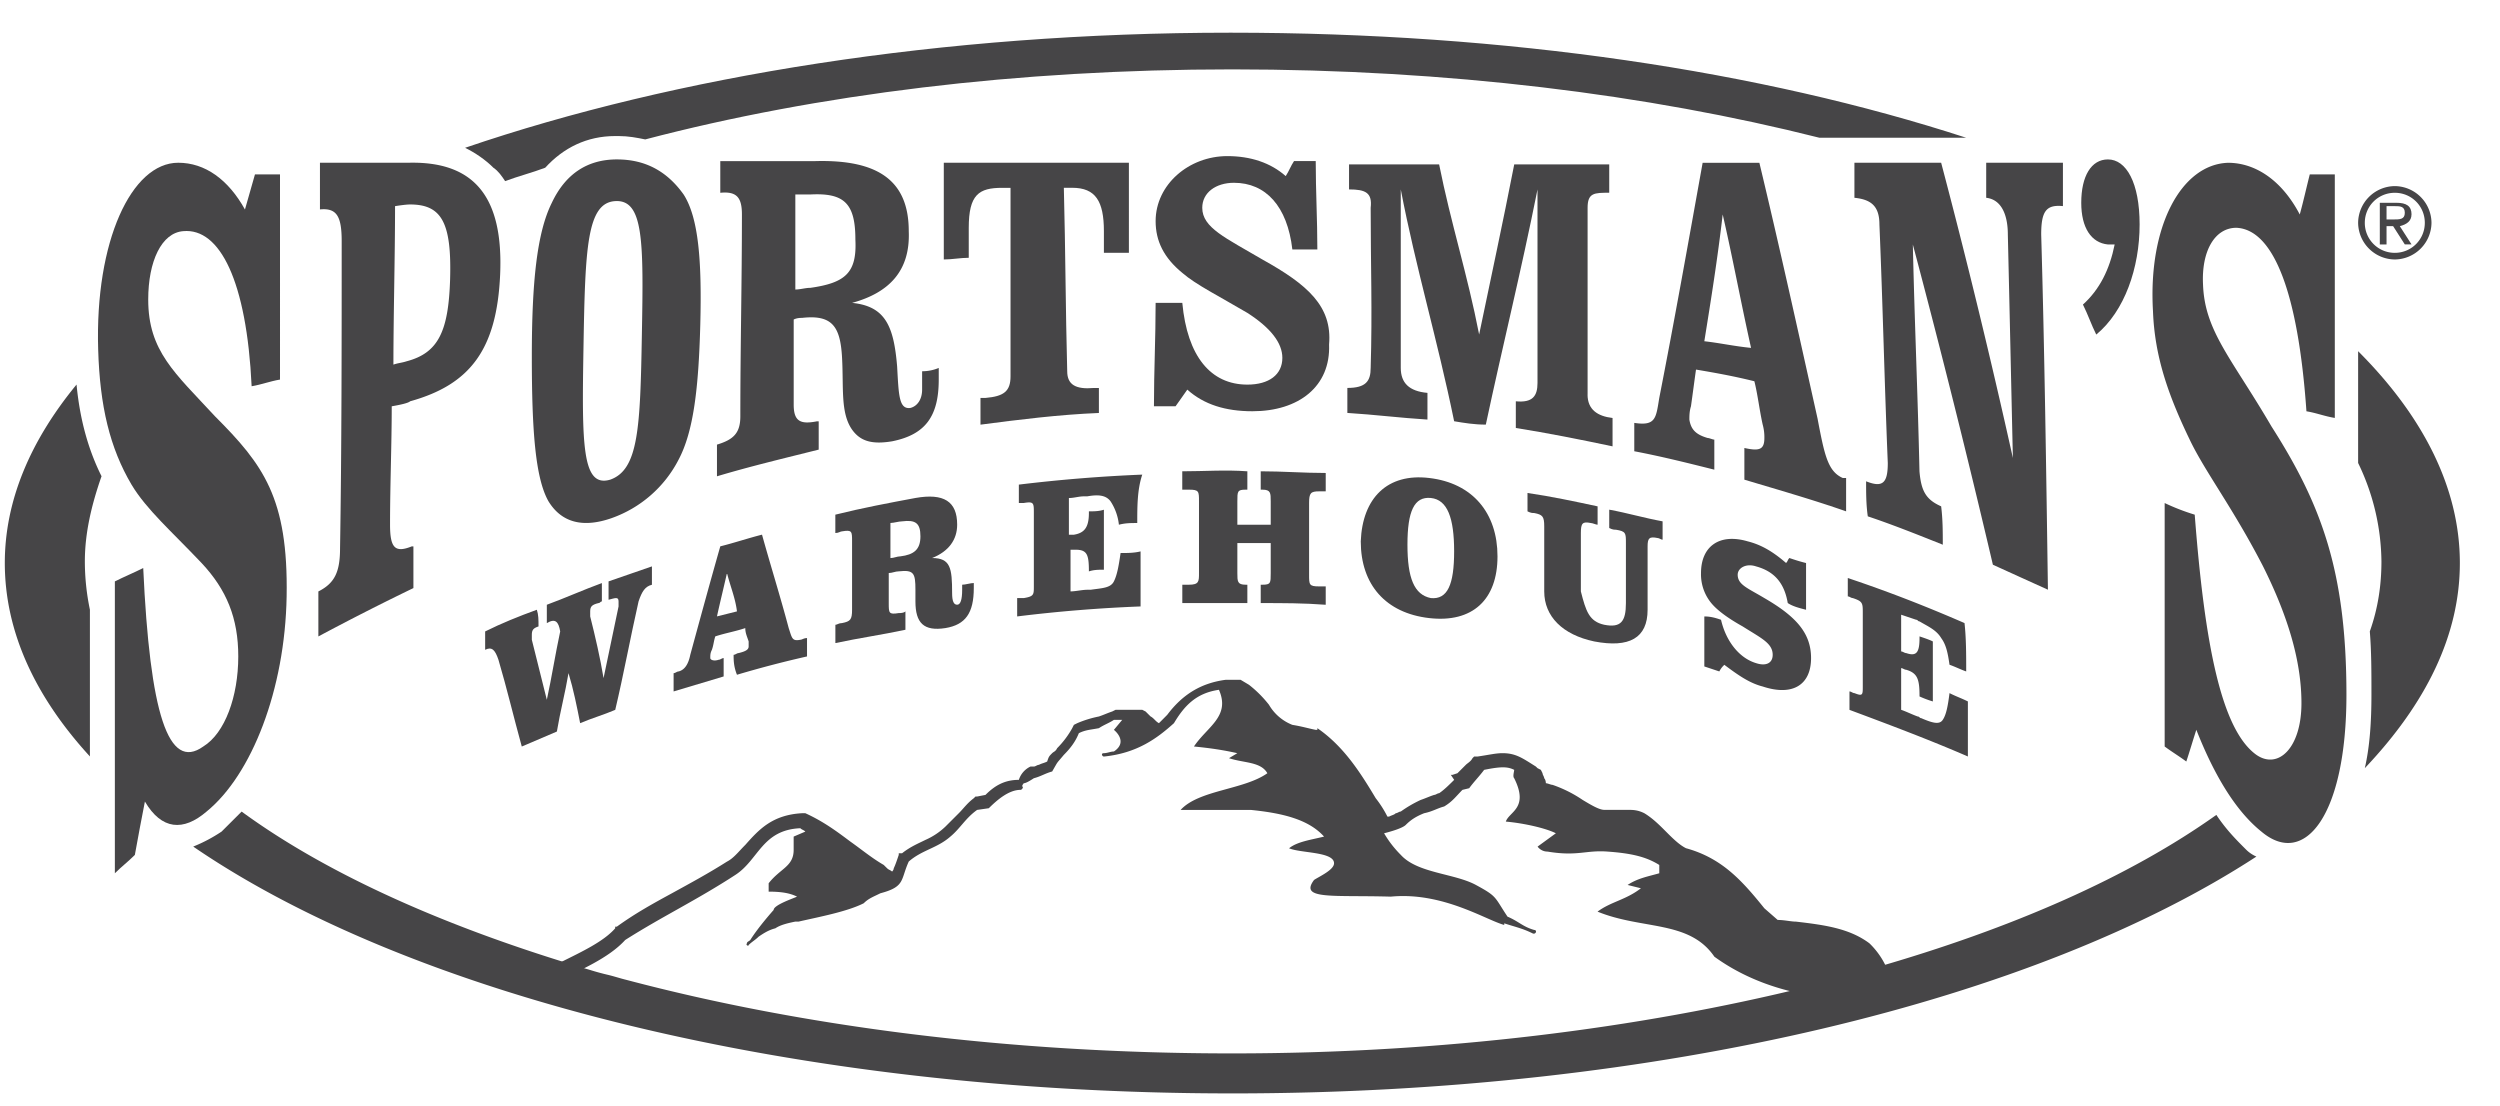 <svg xmlns="http://www.w3.org/2000/svg" width="52" height="23" version="1.1" viewBox="0 0 52 23"><g id="Page-1" fill="none" fill-rule="evenodd" stroke="none" stroke-width="1"><g id="Logos-to-use" fill="#464547" transform="translate(-131 -484)"><g id="sportsmans-warehouse" transform="translate(131 484)"><path id="Fill-319" d="M11.2 13.03c-.103.035-.138.069-.138.173v.104l.312 1.249c.105-.485.174-.936.278-1.422-.035-.208-.104-.277-.278-.173v-.382c.382-.14.764-.312 1.145-.451v.382c-.034 0-.034.034-.07.034-.138.035-.173.07-.173.174v.104c.105.416.209.867.278 1.283.104-.485.208-1.006.312-1.491v-.104c0-.104-.07-.07-.208-.035v-.382c.312-.104.59-.208.902-.312v.382c-.14.034-.208.138-.278.347-.173.763-.312 1.526-.485 2.255-.243.104-.486.173-.73.277-.068-.347-.137-.694-.242-1.041-.07.417-.173.798-.242 1.215l-.73.312c-.172-.625-.311-1.214-.485-1.804-.07-.208-.138-.278-.277-.208v-.382c.347-.173.694-.312 1.075-.451.035.104.035.208.035.347"/><path id="Fill-321" d="M15.26 13.62c.035 0 .069-.036.104-.036.139-.034.208-.069.208-.138v-.104c-.034-.105-.07-.174-.07-.278-.207.07-.415.104-.624.173-.034.105-.034.174-.07.278-.034.07-.034.104-.034.173 0 .035.07.07.174.035.034 0 .069-.035.104-.035v.382l-1.041.312v-.38c.035 0 .07-.036.104-.036.139-.035.208-.174.243-.347.208-.763.416-1.526.624-2.255.278-.069.59-.173.868-.243.173.625.38 1.284.555 1.943.069.208.069.278.243.243.034 0 .069-.035.138-.035v.382a22.5 22.5 0 0 0-1.457.381c-.07-.173-.07-.312-.07-.416m-.138-1.7c-.07.312-.14.59-.208.902l.416-.104c-.034-.278-.138-.52-.208-.798"/><path id="Fill-323" d="M17.723 11.26c0-.208 0-.243-.208-.208-.035 0-.07.035-.14.035v-.382c.556-.139 1.11-.243 1.666-.347.59-.104.868.07.868.555 0 .312-.174.555-.521.694.382 0 .416.208.416.728 0 .174.035.243.105.243.069 0 .104-.104.104-.312v-.104c.069 0 .173-.035.242-.035v.104c0 .521-.173.764-.59.833-.45.07-.624-.104-.624-.555v-.243c0-.347-.034-.416-.347-.382-.07 0-.138.035-.208.035v.625c0 .208 0 .242.208.208.035 0 .104 0 .139-.035v.382c-.486.104-.971.173-1.457.277v-.38c.035 0 .069-.036.139-.036.173-.035.208-.07.208-.278V11.26Zm1.006.312c.278-.035.416-.139.416-.416 0-.278-.104-.347-.381-.312-.07 0-.174.034-.243.034v.73c.069 0 .139-.036.208-.036Z"/><path id="Fill-325" d="M23.655 10.879c-.139 0-.243 0-.382.035a1.097 1.097 0 0 0-.173-.486c-.104-.14-.278-.14-.486-.104h-.069c-.104 0-.208.035-.312.035v.763h.104c.208-.035.312-.14.312-.451v-.035c.104 0 .208 0 .312-.034v1.248c-.104 0-.208 0-.312.035 0-.347-.035-.451-.278-.451h-.104v.867c.104 0 .243-.034.347-.034h.07c.242-.035.416-.035.485-.174.07-.138.104-.347.139-.59.139 0 .278 0 .416-.034v1.145a30.5 30.5 0 0 0-2.567.208v-.382h.139c.208-.035.208-.07.208-.243V10.67c0-.208 0-.243-.208-.208h-.104v-.382a32.16 32.16 0 0 1 2.567-.208c-.104.312-.104.659-.104 1.006"/><path id="Fill-327" d="M25.945 10.185h-.035c-.173 0-.173.035-.173.243v.486h.694v-.486c0-.174 0-.243-.174-.243h-.034v-.382c.45 0 .902.035 1.352.035v.382h-.138c-.174 0-.208.034-.208.243v1.491c0 .208 0 .243.208.243h.138v.382c-.45-.035-.901-.035-1.352-.035v-.382h.034c.174 0 .174-.034.174-.242v-.625h-.694v.625c0 .173 0 .242.173.242h.035v.382h-1.353v-.382h.139c.208 0 .208-.069.208-.242v-1.492c0-.208 0-.243-.208-.243h-.14v-.382c.452 0 .903-.034 1.354 0v.382Z"/><path id="Fill-329" d="M29.726 9.942c.902.104 1.422.728 1.422 1.63 0 .902-.52 1.388-1.422 1.284-.902-.104-1.422-.694-1.422-1.596.034-.902.555-1.422 1.422-1.318m-.451 1.388c0 .693.139 1.04.486 1.11.347.034.485-.278.485-.972 0-.693-.138-1.075-.485-1.11-.347-.034-.486.278-.486.972"/><path id="Fill-331" d="M33.368 12.995c.347.069.451-.069.451-.451v-1.249c0-.208 0-.243-.208-.277-.034 0-.07 0-.139-.035v-.382c.383.07.73.174 1.11.243v.382c-.034 0-.069-.035-.104-.035-.172-.035-.208 0-.208.174v1.318c0 .59-.382.798-1.11.659-.658-.139-1.04-.52-1.04-1.041v-1.353c0-.208-.035-.243-.208-.277-.035 0-.07 0-.14-.035v-.382c.486.07.973.174 1.458.278v.382c-.034 0-.104-.035-.14-.035-.173-.035-.208 0-.208.208v1.214c.105.416.175.625.486.694"/><path id="Fill-333" d="M35.797 12.89c.104.452.382.799.729.903.208.069.346 0 .346-.173 0-.243-.242-.347-.624-.59-.312-.174-.486-.312-.59-.416a.941.941 0 0 1-.277-.694c0-.555.381-.833.971-.66.278.07.52.209.798.45.035-.033.035-.068.069-.103.104.035.209.07.347.104v.972c-.138-.035-.277-.07-.381-.14-.07-.415-.278-.658-.659-.762-.209-.07-.382.035-.382.173 0 .209.208.278.555.486.659.382.971.728.971 1.249 0 .555-.381.798-1.006.59-.277-.07-.52-.243-.798-.451-.034.034-.069.069-.104.138l-.312-.104v-1.04c.139 0 .243.034.347.069"/><path id="Fill-335" d="M40.897 13.966c-.104-.035-.243-.104-.347-.139-.035-.243-.07-.416-.173-.555-.104-.173-.278-.243-.451-.347-.035 0-.035-.034-.07-.034l-.312-.105v.764c.035 0 .069.034.104.034.208.07.278 0 .278-.312v-.035c.104.035.208.07.277.105v1.248a2.192 2.192 0 0 1-.277-.104c0-.347-.035-.485-.278-.555-.035 0-.07-.034-.104-.034v.867c.104.035.243.104.347.14.035 0 .035.033.069.033.243.105.382.14.45.035.07-.104.105-.277.14-.555.139.07.243.104.382.173v1.145c-.798-.347-1.631-.659-2.463-.97v-.383c.034 0 .069.035.104.035.173.07.173.035.173-.139v-1.526c0-.208 0-.243-.208-.312-.035 0-.07-.035-.104-.035v-.382c.833.278 1.63.59 2.428.937.035.312.035.66.035 1.006"/><path id="Fill-337" d="M3.083 6.23c0-.798.278-1.388.729-1.422.763-.07 1.318 1.04 1.422 3.226.208-.035.381-.104.59-.139V3.628h-.521l-.208.73c-.347-.626-.832-.973-1.388-.973-.971 0-1.734 1.631-1.665 3.886.035 1.18.243 2.046.694 2.81.312.52.833.971 1.457 1.63.52.555.763 1.145.763 1.943 0 .833-.277 1.596-.728 1.873-.729.521-1.11-.694-1.249-3.712-.208.104-.382.174-.59.278v6.071c.139-.139.278-.243.416-.382.07-.38.139-.763.209-1.11.347.59.798.625 1.283.208.937-.763 1.631-2.532 1.665-4.475.035-2.047-.485-2.74-1.491-3.747-.833-.902-1.388-1.353-1.388-2.428"/><path id="Fill-339" d="M8.495 3.385h-1.84v.971c.348-.034.452.14.452.66 0 2.082 0 4.336-.034 6.383 0 .486-.104.729-.451.903v.936a54.131 54.131 0 0 1 1.977-1.006v-.867h-.035c-.347.139-.451.034-.451-.451 0-.833.035-1.665.035-2.463.208-.036.347-.07.382-.104C9.779 8 10.334 7.27 10.403 5.71c.069-1.596-.52-2.36-1.908-2.325m.867 2.429c-.034 1.075-.243 1.526-.902 1.7-.104.034-.173.034-.277.07 0-1.041.034-2.221.034-3.296 0 0 .209-.035.313-.035.659 0 .867.381.832 1.56"/><path id="Fill-341" d="M12.831 3.316c-.624 0-1.075.312-1.353.902-.312.624-.416 1.665-.416 3.192 0 1.526.07 2.532.347 3.018.277.451.728.555 1.318.347a2.505 2.505 0 0 0 1.388-1.215c.312-.589.416-1.49.451-2.81.034-1.318-.035-2.22-.347-2.705-.347-.486-.798-.729-1.388-.729m.52 3.643c-.034 1.942-.069 2.81-.659 3.018-.59.173-.59-.729-.555-2.776.035-2.046.07-2.983.66-3.018.59-.034.59.833.554 2.776"/><path id="Fill-343" d="M19.18 7.722v.382c0 .208-.104.346-.243.381-.243.035-.243-.277-.277-.867-.07-.833-.243-1.249-.937-1.318.763-.209 1.214-.66 1.179-1.492 0-1.041-.624-1.492-1.942-1.457h-1.978v.659c.347-.035.45.104.45.451 0 1.422-.033 2.775-.033 4.198 0 .347-.14.485-.486.589v.659c.694-.208 1.422-.381 2.116-.555v-.589h-.035c-.347.069-.485 0-.485-.347v-1.77c.069-.034.138-.034.173-.034.625-.07.798.173.833.832.034.625-.035 1.145.208 1.492.173.243.416.312.833.243.693-.139.97-.52.97-1.284v-.242a.882.882 0 0 1-.346.069m-2.324-1.735c-.104 0-.21.035-.313.035V4.045h.313c.693-.035.936.173.936.936.035.694-.208.902-.936 1.006"/><path id="Fill-345" d="M19.63 5.397c.174 0 .348-.035.52-.035V4.74c0-.694.21-.833.695-.833h.174v3.92c0 .313-.14.417-.521.45h-.104v.556c.798-.105 1.63-.209 2.463-.243v-.52h-.104c-.381.034-.555-.07-.555-.348-.035-1.317-.035-2.463-.07-3.816h.174c.486 0 .659.279.659.903v.45h.52V3.385h-3.85v2.013Z"/><path id="Fill-347" d="M26.257 5.397c-.763-.45-1.25-.659-1.25-1.075 0-.313.279-.52.66-.52.659 0 1.11.485 1.214 1.387h.52c0-.625-.034-1.214-.034-1.839h-.451c-.07.104-.104.208-.173.313-.313-.277-.73-.416-1.215-.416-.797 0-1.491.59-1.491 1.353 0 .416.173.763.555 1.076.277.242.763.484 1.353.832.485.311.728.625.728.936 0 .348-.277.556-.728.556-.763 0-1.25-.59-1.353-1.7h-.555c0 .728-.035 1.421-.035 2.15h.45c.07-.103.175-.242.244-.346.347.312.798.45 1.353.45.97 0 1.63-.52 1.596-1.388.069-.798-.451-1.248-1.388-1.769"/><path id="Fill-349" d="M33.022 8.207V4.322c0-.313.139-.313.45-.313V3.42h-1.976c-.243 1.248-.486 2.36-.73 3.538-.242-1.248-.59-2.324-.832-3.538H28.06v.52c.347 0 .486.07.45.382 0 1.18.036 2.151 0 3.33 0 .279-.103.417-.485.417v.52c.555.034 1.11.104 1.666.138v-.555c-.382-.034-.555-.208-.555-.52V3.94c.312 1.63.763 3.123 1.11 4.822.208.035.416.07.659.07.347-1.63.728-3.157 1.075-4.892v4.024c0 .278-.104.416-.451.383v.555c.659.104 1.353.243 2.012.382v-.59c-.312-.036-.52-.175-.52-.487"/><path id="Fill-351" d="M37.81 8.728c-.417-1.873-.799-3.608-1.215-5.342h-1.18c-.312 1.734-.589 3.295-.902 4.89-.069.417-.069.59-.52.52v.59c.555.105 1.11.244 1.665.383v-.625c-.035 0-.104-.034-.139-.034-.242-.07-.347-.174-.38-.382 0-.07 0-.173.033-.277.035-.243.07-.521.105-.764.416.07.797.139 1.214.243.07.278.104.59.173.902a.97.97 0 0 1 .035.278c0 .243-.104.277-.416.208v.659c.693.208 1.422.416 2.116.659v-.694h-.07c-.312-.138-.38-.485-.52-1.214m-2.359-1.63c.14-.868.278-1.735.382-2.637.208.902.381 1.839.59 2.775-.348-.034-.66-.104-.972-.138"/><path id="Fill-353" d="M41.313 4.114c.312.035.45.347.45.763.036 1.527.07 3.122.105 4.649a160.098 160.098 0 0 0-1.492-6.141h-1.804v.729c.347.035.52.173.52.555.07 1.665.105 3.296.174 4.961 0 .416-.104.52-.451.381 0 .243 0 .486.035.729.52.174 1.04.382 1.56.59 0-.278 0-.521-.034-.798-.312-.139-.416-.312-.451-.729-.034-1.561-.104-3.157-.138-4.718a233.74 233.74 0 0 1 1.665 6.661c.38.174.763.347 1.145.52-.035-2.428-.07-4.96-.14-7.389 0-.486.105-.624.452-.59v-.902h-1.596v.729Z"/><path id="Fill-355" d="M43.845 3.316c-.347 0-.555.347-.555.902 0 .52.208.833.555.867h.14c-.105.521-.313.937-.66 1.25.104.207.173.415.277.624.59-.486.902-1.388.902-2.29 0-.867-.277-1.353-.659-1.353"/><path id="Fill-357" d="M45.823 5.918c-.035-.694.243-1.18.694-1.18.763.035 1.283 1.319 1.457 3.817.208.034.38.104.59.138V3.628h-.521c-.07.278-.14.59-.208.833-.382-.728-.937-1.075-1.492-1.075-.971.034-1.665 1.318-1.561 3.087.035.937.312 1.735.763 2.67.313.66.902 1.424 1.527 2.638.52 1.04.798 1.977.798 2.845 0 .936-.486 1.387-.937 1.075-.728-.52-1.075-2.29-1.283-4.996a4.543 4.543 0 0 1-.625-.242v5.064c.139.105.312.209.45.313.07-.208.14-.451.209-.66.382.972.833 1.7 1.353 2.117.902.763 1.769-.347 1.769-2.845 0-2.567-.52-3.955-1.561-5.585-.832-1.423-1.387-1.978-1.422-2.95"/><path id="Fill-359" d="M49.812 3.871a.77.77 0 0 0-.763.763.77.77 0 0 0 .763.763.77.77 0 0 0 .763-.763.77.77 0 0 0-.763-.763m0 1.388a.622.622 0 0 1-.624-.625c0-.347.277-.624.624-.624s.624.277.624.624a.622.622 0 0 1-.624.625"/><path id="Fill-361" d="M50.16 4.46c0-.172-.105-.242-.313-.242H49.5v.867h.14v-.381h.137l.243.38h.14l-.244-.38c.14-.035.243-.104.243-.243Zm-.52.105v-.277h.172c.104 0 .208 0 .208.138 0 .139-.104.139-.243.139h-.138Z"/><path id="Fill-363" d="M11.582 20.419c.486-.243 1.075-.486 1.422-.867.764-.486 1.492-.833 2.29-1.353.486-.313.555-.937 1.353-.972.035.035.07.035.104.07l-.243.104v.277c0 .347-.277.382-.52.694v.174c.277 0 .451.034.59.104-.07.034-.486.173-.486.277 0 0-.312.347-.486.625-.034.034-.069.034-.069.069-.035.035.035.069.035.035.07-.07.138-.104.208-.174.104-.07.208-.138.347-.173.104-.07.242-.104.416-.14h.069c.451-.103 1.006-.207 1.353-.381.104-.104.208-.138.347-.208.521-.138.416-.277.59-.66.277-.242.59-.276.867-.52.208-.173.312-.381.555-.554l.243-.035c.174-.173.416-.382.66-.382.034 0 .07-.07.034-.07 0-.034.035-.068.035-.068.034 0 .104-.035.208-.104.14-.035.243-.104.381-.14.14-.242.07-.138.243-.346.14-.14.243-.278.312-.451.14-.07.243-.07.417-.104.104-.07.208-.104.312-.173h.173l-.173.208s.312.242 0 .45c-.069 0-.139.035-.208.035-.07 0-.035.07 0 .07.694-.07 1.11-.382 1.457-.694.208-.347.451-.625.936-.694.243.555-.242.763-.52 1.179.347.035.59.07.902.139l-.173.104c.312.104.66.07.798.313-.486.346-1.423.346-1.804.763h1.457c.693.069 1.214.208 1.526.555-.277.069-.555.104-.728.243.242.104.936.069.936.312 0 .139-.312.277-.416.347-.312.416.382.312 1.596.347 1.075-.104 1.977.485 2.36.589v-.034c.207.069.38.104.588.208.07.035.105-.07.035-.07-.243-.07-.312-.173-.555-.277-.277-.416-.208-.416-.659-.66-.45-.242-1.214-.242-1.56-.624a2.202 2.202 0 0 1-.348-.45c.14-.035.382-.105.451-.174.104-.104.208-.173.382-.243.173-.035.277-.104.416-.14.173-.103.243-.207.381-.346l.14-.034c.103-.14.207-.243.311-.382.347-.07.486-.07.625 0 0 .035-.035.139 0 .174.312.624-.104.693-.174.902.382.034.833.138 1.041.243l-.38.277s.068.104.207.104c.624.104.798-.035 1.25 0 .484.035.796.104 1.074.278v.173c-.243.069-.45.104-.659.243l.277.069c-.312.243-.624.278-.902.486.937.382 1.908.173 2.43.937 1.386 1.006 3.052.867 3.052.867.034 0 .138-.035.208-.035l.902-.312c-.07 0-.139-.035-.243-.035-.173-.034-.278-.138-.382-.347a1.631 1.631 0 0 0-.312-.416c-.416-.312-.937-.382-1.526-.451-.104 0-.243-.035-.382-.035l-.277-.242c-.45-.556-.868-1.041-1.63-1.25-.14-.07-.278-.207-.417-.346-.139-.14-.278-.278-.45-.382-.14-.07-.244-.07-.348-.07h-.486c-.104 0-.277-.103-.45-.207a2.643 2.643 0 0 0-.625-.313c-.035 0-.104-.034-.139-.034 0 0 0-.07-.035-.104 0-.035-.034-.07-.034-.104l-.035-.07-.069-.035-.035-.034c-.278-.174-.416-.278-.694-.278-.139 0-.278.035-.52.07h-.07l-.034.034c-.035.07-.105.104-.139.139l-.174.174-.104.034h-.034l.07.104c-.105.104-.209.208-.313.278-.035 0-.07.035-.104.035-.104.034-.174.069-.278.104a2.556 2.556 0 0 0-.416.242c-.035 0-.07.035-.104.035-.035.035-.07.035-.139.07h-.035a2.253 2.253 0 0 0-.243-.382c-.312-.52-.659-1.076-1.214-1.457v.035h-.034c-.174-.035-.278-.07-.486-.104a.974.974 0 0 1-.486-.417 2.399 2.399 0 0 0-.416-.416l-.174-.104H25.493c-.52.069-.902.312-1.214.728l-.104.105-.069.069c-.07-.035-.104-.104-.174-.14l-.104-.103-.069-.035h-.555l-.07.035c-.104.035-.173.069-.277.104a2.27 2.27 0 0 0-.45.139l-.07.035-.035.069a1.875 1.875 0 0 1-.313.416c-.034.07-.069.07-.104.104-.069.07-.069.07-.104.174-.069.034-.104.034-.173.069-.035 0-.07.035-.104.035h-.07a.461.461 0 0 0-.242.277c-.278 0-.486.104-.694.313l-.174.034h-.034l-.035.035c-.139.104-.208.208-.312.312l-.278.278a1.435 1.435 0 0 1-.416.277c-.139.07-.312.139-.486.278h-.069v.034c-.035.104-.07.209-.104.278 0 .035-.035.069-.035.069-.035-.034-.069-.034-.104-.07l-.035-.034-.034-.034c-.243-.14-.45-.313-.694-.486-.278-.208-.555-.416-.937-.59h-.069c-.625.035-.902.347-1.18.659-.139.139-.243.278-.38.347-.383.243-.765.45-1.146.659-.382.208-.763.417-1.145.694h-.035v.035c-.243.277-.694.486-1.11.694-.069.034-.173.069-.243.104a3.738 3.738 0 0 0-.38.208c-.036.035-.07.035-.105.069l.416.139c.035 0 .14-.07.208-.104"/><path id="Fill-365" d="M1.591 8C.621 9.18.1 10.426.1 11.71c0 1.422.625 2.775 1.77 4.024v-3.053a4.911 4.911 0 0 1-.105-1.006c0-.589.14-1.179.347-1.769-.277-.555-.45-1.179-.52-1.908"/><path id="Fill-367" d="M10.507 3.767c.278-.104.555-.173.833-.278.38-.416.867-.659 1.457-.659h.069c.208 0 .382.035.555.07 3.573-.937 7.736-1.457 12.21-1.457 4.477 0 8.64.52 12.213 1.422h3.053C36.63 1.477 31.357.68 25.597.68c-6.001 0-11.551.902-15.923 2.394.209.104.417.243.59.416.104.07.174.174.243.278"/><path id="Fill-369" d="M51.165 11.711c0-1.56-.763-3.053-2.116-4.406V9.63a4.79 4.79 0 0 1 .485 2.046c0 .486-.069.972-.242 1.457.034.417.034.833.034 1.32 0 .554-.034 1.074-.138 1.525 1.283-1.353 1.977-2.775 1.977-4.267"/><path id="Fill-371" d="M46.1 16.95c-1.804 1.284-4.232 2.359-7.146 3.192-.07 0-.104.034-.174.034-.208.07-.38.104-.59.174a2.524 2.524 0 0 0-.485.138c-.035 0-.07 0-.104.035-3.504.867-7.598 1.388-11.969 1.388-4.614 0-8.916-.555-12.593-1.527-.139-.034-.243-.07-.38-.104a5.124 5.124 0 0 1-.383-.104c-2.949-.867-5.447-1.977-7.25-3.295l-.417.416a3.221 3.221 0 0 1-.59.312c4.51 3.088 12.524 5.134 21.613 5.134 8.881 0 16.721-1.942 21.301-4.926a.704.704 0 0 1-.209-.14c-.208-.207-.416-.415-.624-.727"/></g></g></g></svg>
